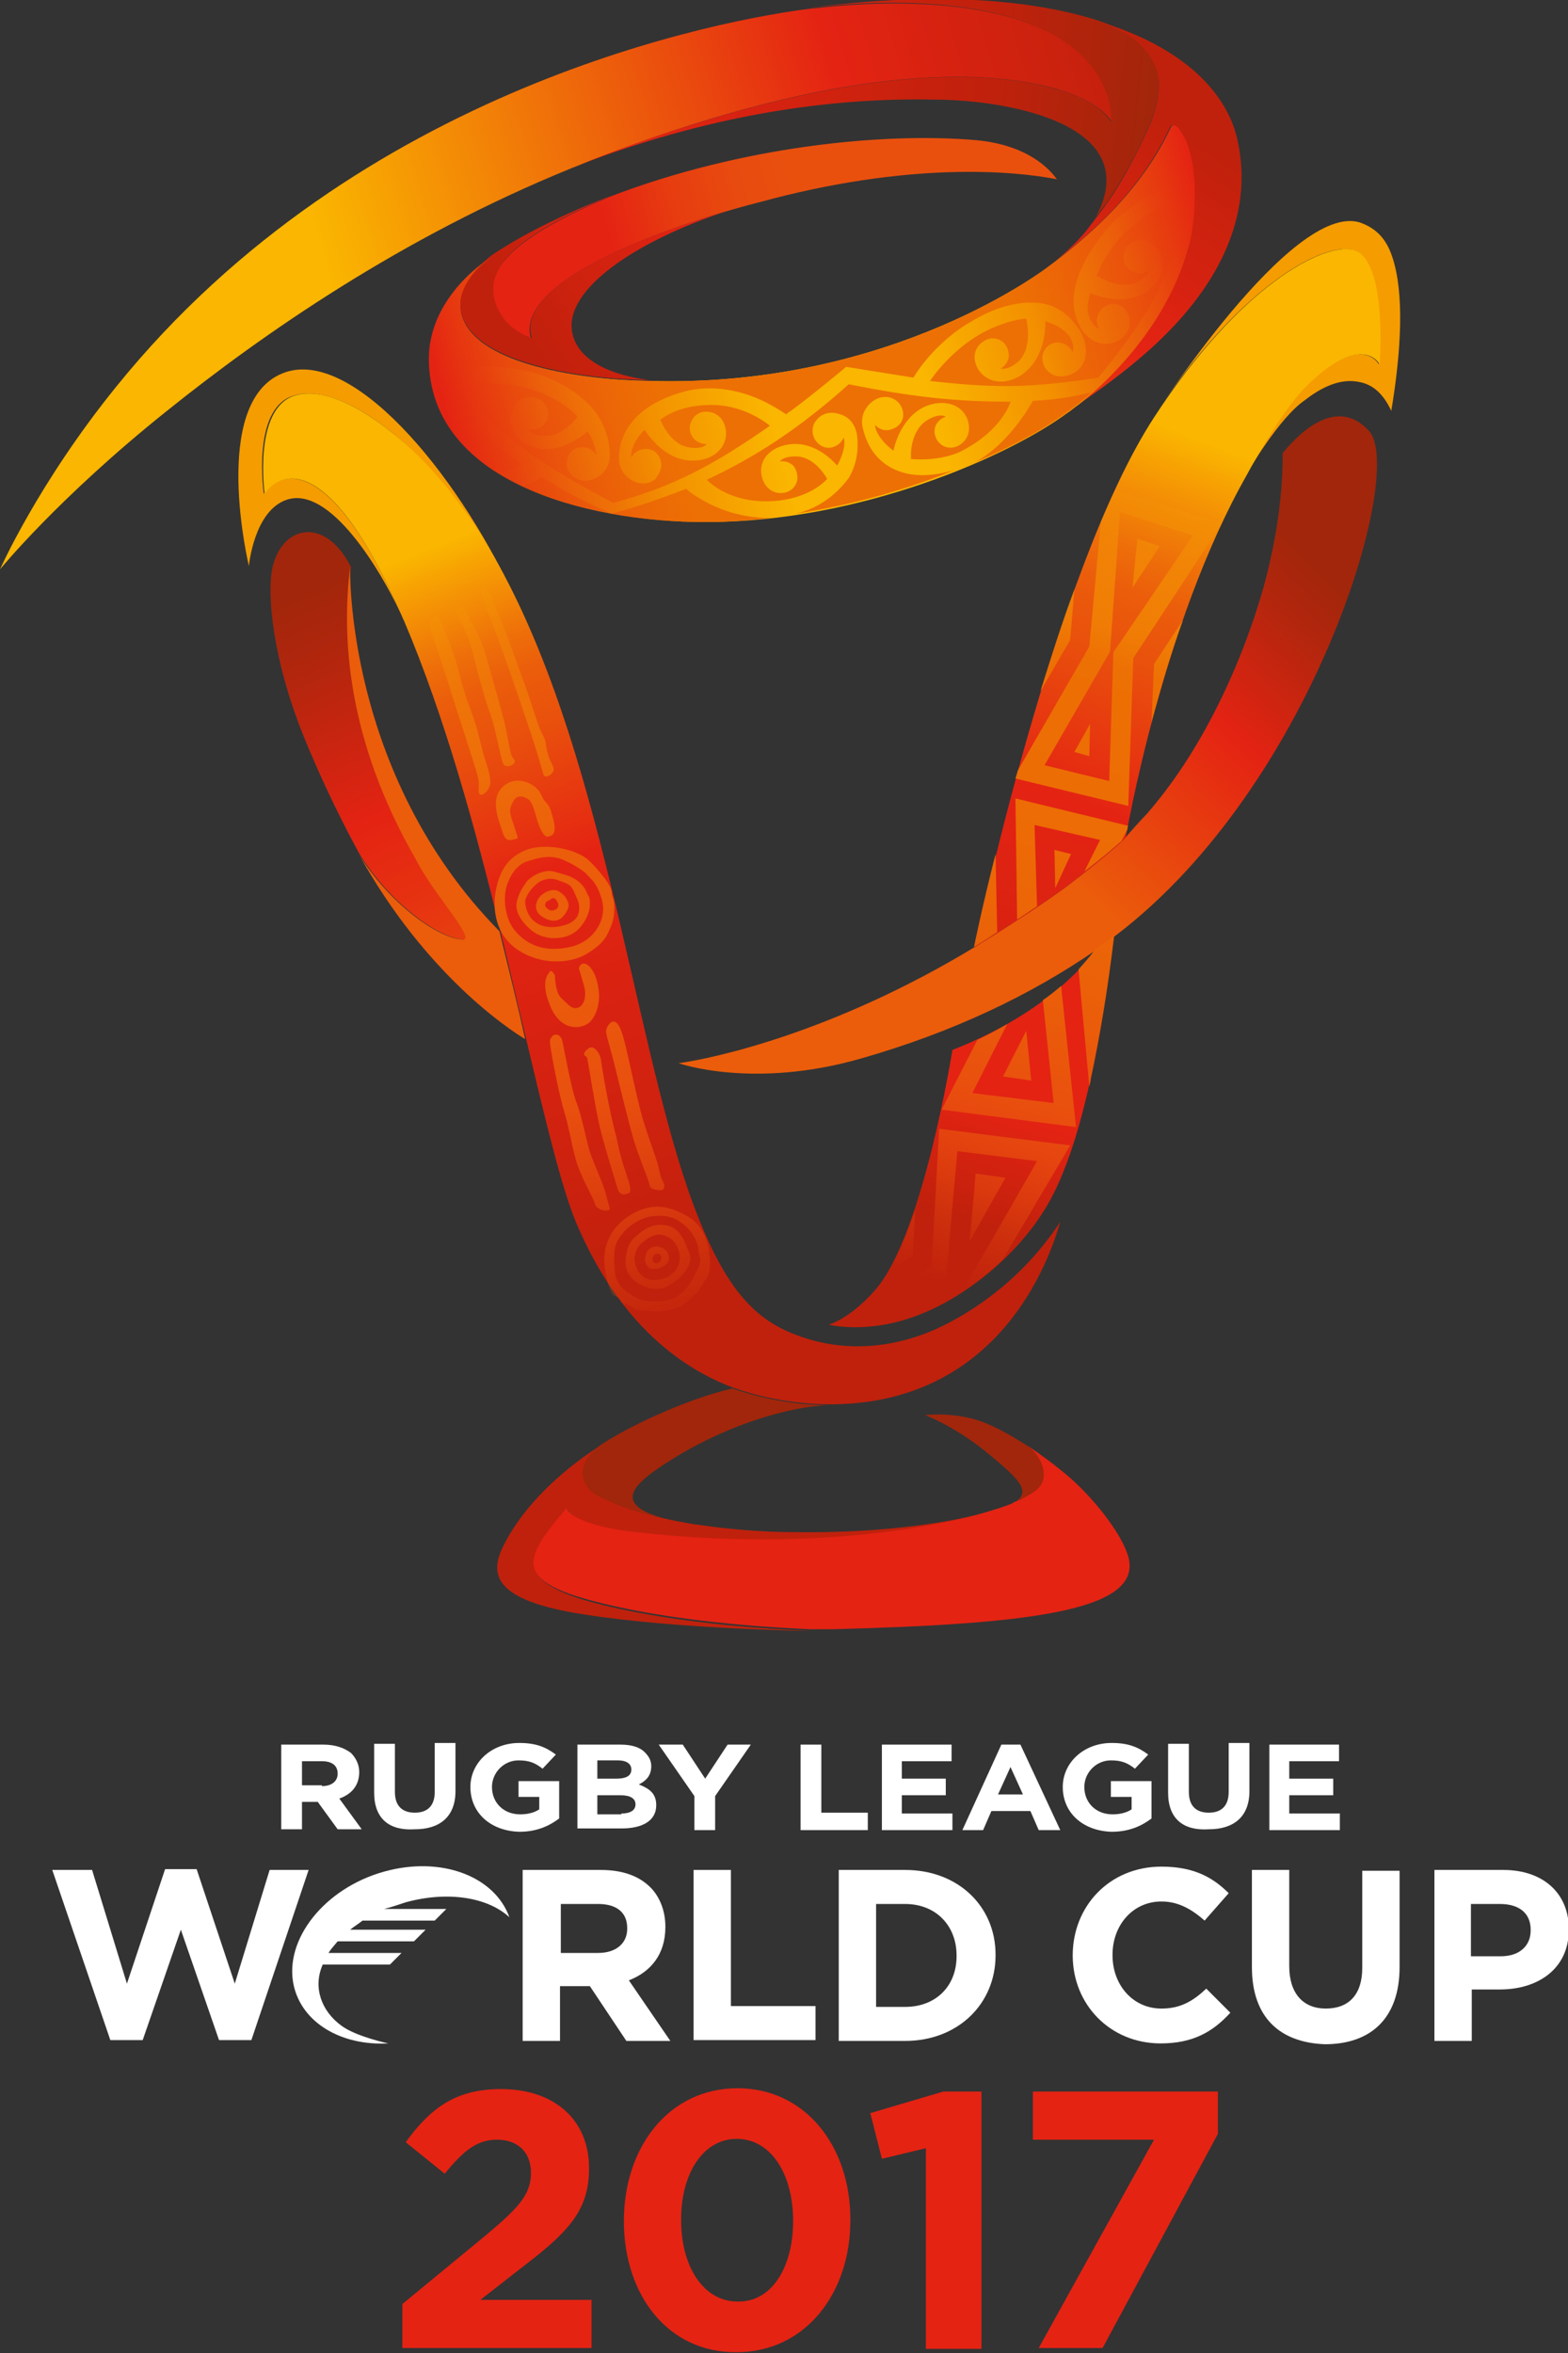 <?xml version="1.0" encoding="utf-8"?>
<!-- Generator: Adobe Illustrator 19.0.1, SVG Export Plug-In . SVG Version: 6.00 Build 0)  -->
<svg version="1.1" id="Artwork" xmlns="http://www.w3.org/2000/svg" xmlns:xlink="http://www.w3.org/1999/xlink" x="0px" y="0px"
	 viewBox="0 0 189 283.5" style="enable-background:new 0 0 189 283.5;" xml:space="preserve">
<rect x="0" y="0" width="189" height="283.5" fill="#333333" stroke="none"/>
<style type="text/css">
	.st0{fill:#FFFFFF;}
	.st1{fill:#E42313;}
	.st2{fill:#F59C00;}
	.st3{fill:url(#XMLID_2_);}
	.st4{fill:#EB5D0B;}
	.st5{fill:url(#XMLID_3_);}
	.st6{fill:url(#XMLID_4_);}
	.st7{fill:url(#XMLID_5_);}
	.st8{fill:url(#XMLID_6_);}
	.st9{fill:url(#XMLID_7_);}
	.st10{fill:url(#XMLID_8_);}
	.st11{fill:url(#XMLID_9_);}
	.st12{fill:url(#XMLID_10_);}
	.st13{fill:url(#XMLID_11_);}
	.st14{fill:url(#XMLID_12_);}
	.st15{fill:url(#XMLID_13_);}
	.st16{fill:url(#XMLID_14_);}
	.st17{fill:url(#XMLID_15_);}
	.st18{fill:url(#XMLID_16_);}
	.st19{fill:url(#XMLID_17_);}
	.st20{fill:url(#XMLID_18_);}
	.st21{fill:url(#XMLID_19_);}
	.st22{fill:url(#XMLID_20_);}
	.st23{fill:url(#XMLID_21_);}
	.st24{fill:url(#XMLID_22_);}
	.st25{fill:url(#XMLID_23_);}
	.st26{fill:url(#XMLID_24_);}
	.st27{fill:url(#XMLID_25_);}
	.st28{fill:url(#XMLID_26_);}
	.st29{fill:url(#XMLID_27_);}
	.st30{fill:url(#XMLID_28_);}
	.st31{fill:#C0210C;}
	.st32{fill:#A2260B;}
	.st33{fill:url(#SVGID_1_);}
</style>
<g>
	<g>
		<path class="st0" d="M33.9,210.2H39c1.4,0,2.5,0.4,3.3,1c0.6,0.6,1,1.4,1,2.3v0c0,1.7-1,2.7-2.4,3.2l2.7,3.7h-2.9l-2.4-3.3h0h-1.9
			v3.3h-2.5V210.2z M38.8,215.2c1.2,0,1.9-0.6,1.9-1.5v0c0-1-0.7-1.5-1.9-1.5h-2.4v2.9H38.8z"/>
		<path class="st0" d="M45.1,216v-5.9h2.5v5.8c0,1.7,0.9,2.5,2.4,2.5c1.5,0,2.4-0.8,2.4-2.5v-5.9h2.5v5.8c0,3.1-1.9,4.6-4.9,4.6
			C46.9,220.6,45.1,219.1,45.1,216z"/>
		<path class="st0" d="M56.7,215.3L56.7,215.3c0-2.9,2.5-5.3,5.9-5.3c2,0,3.2,0.5,4.4,1.4l-1.6,1.7c-0.9-0.7-1.6-1-2.9-1
			c-1.8,0-3.2,1.5-3.2,3.2v0c0,1.9,1.4,3.3,3.4,3.3c0.9,0,1.7-0.2,2.3-0.6v-1.5h-2.5v-1.9h4.9v4.5c-1.2,0.9-2.7,1.6-4.8,1.6
			C59.1,220.6,56.7,218.4,56.7,215.3z"/>
		<path class="st0" d="M69.6,210.2h5.2c1.3,0,2.3,0.3,2.9,0.9c0.5,0.5,0.8,1,0.8,1.7v0c0,1.2-0.7,1.8-1.5,2.2
			c1.3,0.5,2.1,1.1,2.1,2.5v0c0,1.9-1.7,2.8-4.2,2.8h-5.3V210.2z M74.3,214.3c1.1,0,1.8-0.3,1.8-1.1v0c0-0.7-0.6-1.1-1.6-1.1H72v2.2
			H74.3z M74.9,218.5c1.1,0,1.7-0.4,1.7-1.1v0c0-0.7-0.6-1.1-1.8-1.1H72v2.3H74.9z"/>
		<path class="st0" d="M83.7,216.4l-4.3-6.2h2.9l2.7,4.1l2.7-4.1h2.8l-4.3,6.2v4.1h-2.5V216.4z"/>
		<path class="st0" d="M96.5,210.2h2.5v8.2h5.6v2.1h-8.1V210.2z"/>
		<path class="st0" d="M106.2,210.2h8.5v2h-6v2.1h5.3v2h-5.3v2.2h6.1v2h-8.5V210.2z"/>
		<path class="st0" d="M120.7,210.2h2.3l4.8,10.3h-2.6l-1-2.3h-4.7l-1,2.3h-2.5L120.7,210.2z M123.3,216.2l-1.5-3.3l-1.5,3.3H123.3z
			"/>
		<path class="st0" d="M128.1,215.3L128.1,215.3c0-2.9,2.5-5.3,5.9-5.3c2,0,3.2,0.5,4.4,1.4l-1.6,1.7c-0.9-0.7-1.6-1-2.9-1
			c-1.8,0-3.2,1.5-3.2,3.2v0c0,1.9,1.4,3.3,3.4,3.3c0.9,0,1.7-0.2,2.3-0.6v-1.5h-2.5v-1.9h4.9v4.5c-1.2,0.9-2.7,1.6-4.8,1.6
			C130.5,220.6,128.1,218.4,128.1,215.3z"/>
		<path class="st0" d="M140.8,216v-5.9h2.5v5.8c0,1.7,0.9,2.5,2.4,2.5s2.4-0.8,2.4-2.5v-5.9h2.5v5.8c0,3.1-1.9,4.6-4.9,4.6
			C142.6,220.6,140.8,219.1,140.8,216z"/>
		<path class="st0" d="M152.9,210.2h8.5v2h-6v2.1h5.3v2h-5.3v2.2h6.1v2h-8.5V210.2z"/>
	</g>
	<g>
		<path class="st1" d="M48.5,277.6l10.2-8.4c3.8-3.2,5.3-4.8,5.3-7.4c0-2.6-1.7-4-4.1-4c-2.4,0-4,1.3-6.3,4.1l-4.7-3.8
			c3-4.1,6-6.4,11.5-6.4c6.4,0,10.6,3.7,10.6,9.5v0.1c0,5.1-2.6,7.7-8.1,11.9l-5,3.9h13.4v5.8H48.5V277.6z"/>
		<path class="st1" d="M75.2,267.6L75.2,267.6c0-9,5.5-16,13.7-16c8.1,0,13.6,6.9,13.6,15.8v0.1c0,8.9-5.5,15.9-13.7,15.9
			C80.6,283.5,75.2,276.6,75.2,267.6z M95.6,267.6L95.6,267.6c0-5.7-2.7-9.9-6.8-9.9c-4,0-6.7,4.1-6.7,9.7v0.1
			c0,5.6,2.7,9.8,6.8,9.8C93,277.4,95.6,273.2,95.6,267.6z"/>
		<path class="st1" d="M111.7,258.8l-5.4,1.3l-1.4-5.5l8.8-2.6h4.6v31h-6.7V258.8z"/>
		<path class="st1" d="M139.1,257.8h-14.6V252h22.3v5.1l-13.9,25.8h-7.7L139.1,257.8z"/>
	</g>
	<g>
		<path class="st0" d="M6.3,225.3h4.8l4.2,13.7l4.6-13.8h3.8l4.6,13.8l4.2-13.7h4.7l-6.9,20.5h-3.9l-4.6-13.3l-4.6,13.3h-3.9
			L6.3,225.3z"/>
		<path class="st0" d="M63,225.3h9.4c2.6,0,4.6,0.7,6,2.1c1.1,1.1,1.8,2.8,1.8,4.7v0.1c0,3.3-1.8,5.4-4.4,6.4l5,7.3h-5.3l-4.4-6.6
			H71h-3.5v6.6H63V225.3z M72.1,235.3c2.2,0,3.5-1.2,3.5-2.9v-0.1c0-1.9-1.3-2.9-3.5-2.9h-4.5v5.9H72.1z"/>
		<path class="st0" d="M83.6,225.3h4.5v16.4h10.2v4.1H83.6V225.3z"/>
		<path class="st0" d="M101.1,225.3h8c6.4,0,10.9,4.4,10.9,10.2v0.1c0,5.8-4.5,10.3-10.9,10.3h-8V225.3z M109.1,241.8
			c3.7,0,6.2-2.5,6.2-6.1v-0.1c0-3.6-2.5-6.2-6.2-6.2h-3.5v12.4H109.1z"/>
		<path class="st0" d="M129.3,235.6L129.3,235.6c0-5.9,4.4-10.7,10.7-10.7c3.9,0,6.2,1.3,8.1,3.2l-2.9,3.3c-1.6-1.4-3.2-2.3-5.2-2.3
			c-3.5,0-5.9,2.9-5.9,6.4v0.1c0,3.5,2.4,6.4,5.9,6.4c2.3,0,3.8-0.9,5.4-2.4l2.9,2.9c-2.1,2.3-4.5,3.7-8.4,3.7
			C133.8,246.2,129.3,241.5,129.3,235.6z"/>
		<path class="st0" d="M150.9,237v-11.7h4.5v11.6c0,3.3,1.7,5.1,4.4,5.1c2.8,0,4.4-1.7,4.4-4.9v-11.7h4.5v11.6c0,6.2-3.5,9.3-9,9.3
			C154.3,246.1,150.9,243.1,150.9,237z"/>
		<path class="st0" d="M172.8,225.3h8.4c4.9,0,7.9,2.9,7.9,7.1v0.1c0,4.7-3.7,7.2-8.3,7.2h-3.4v6.2h-4.5V225.3z M180.9,235.7
			c2.3,0,3.6-1.3,3.6-3.1v-0.1c0-2-1.4-3.1-3.7-3.1h-3.5v6.3H180.9z"/>
		<path class="st0" d="M48.9,229.2c5.1-1.4,9.9-0.6,12.5,1.8c-1.8-5-8.3-7.4-15.1-5.5c-7.2,2-12.1,8.2-10.9,13.7
			c1,4.5,5.7,7.3,11.4,7c0,0-3.8-0.8-5.6-2.1c-2.5-1.8-3.5-4.7-2.3-7.4H47l1.4-1.4h-8.8c0.3-0.5,0.7-0.9,1.1-1.4h9.2l1.4-1.4h-9.1
			c0.5-0.4,1-0.7,1.5-1.1l8.7,0l1.4-1.4h-7.5C47.1,229.8,48,229.5,48.9,229.2z"/>
	</g>
	<g id="XMLID_492_">
		<path id="XMLID_495_" class="st2" d="M31.8,59.5c0,0-1.5-10.2,3.5-11.8c4.1-1.4,10.3,2.4,15.2,7.4c4.5,4.5,8.2,10.1,11.3,16.4
			C54.9,56.7,42.2,41.6,34,45C25.3,48.6,30,68.2,30,68.2s0.6-6.7,4.6-8c5.2-1.7,11.3,8.6,13.6,13.5C40.2,55.5,34.1,56.2,31.8,59.5z"
			/>
		<linearGradient id="XMLID_2_" gradientUnits="userSpaceOnUse" x1="60.942" y1="128.455" x2="36.361" y2="71.436">
			<stop  offset="0" style="stop-color:#EB5D0B"/>
			<stop  offset="6.796489e-02" style="stop-color:#EA540C"/>
			<stop  offset="0.378" style="stop-color:#E63111"/>
			<stop  offset="0.543" style="stop-color:#E42313"/>
			<stop  offset="0.641" style="stop-color:#D32411"/>
			<stop  offset="0.874" style="stop-color:#B0260D"/>
			<stop  offset="0.999" style="stop-color:#A2260B"/>
		</linearGradient>
		<path id="XMLID_494_" class="st3" d="M55.8,113.2c1.8,0.1-3.6-5.5-5.6-9.7c-8.4-14.6-8.9-27.1-7.9-35.2c-3.2-6.3-8.5-4.9-9.5,0.3
			c-0.6,3,0,10.9,4,20.6C40,97,43.4,103,43.4,103C47,108.8,52.8,113,55.8,113.2z"/>
		<path id="XMLID_493_" class="st4" d="M60.2,112.2c-18.7-19-18-43.9-18-43.9c-1,8.2-0.5,20.6,7.9,35.2c2.1,4.2,7.5,9.9,5.6,9.7
			c-3-0.2-8.8-4.4-12.4-10.2c8,14.4,18,21,20,22.2C62.4,121.1,61.3,116.7,60.2,112.2z"/>
	</g>
	<path id="XMLID_484_" class="st2" d="M167.8,30.9c-0.7-2.1-1.9-3.4-3.9-4.1c-8.2-2.5-24.8,23.4-24.9,23.5
		c10.2-15.6,20.3-21.1,24-20.2c4.2,1,3.2,13.8,3.2,13.8s-2.1-4.1-9,2.8c-3.3,3.3-7,10.5-7,10.5h0c0.2-0.3,3.9-6.8,7.1-9v0
		c2.7-2.1,4.8-2.5,6.4-2.2c1.9,0.3,3.1,1.6,4,3.5C168.9,42.3,169.3,35.3,167.8,30.9z"/>
	<linearGradient id="XMLID_3_" gradientUnits="userSpaceOnUse" x1="119.892" y1="133.243" x2="110.179" y2="162.14">
		<stop  offset="0" style="stop-color:#E42313"/>
		<stop  offset="0.465" style="stop-color:#C0210C"/>
	</linearGradient>
	<path id="XMLID_483_" class="st5" d="M132,114.5c-0.5,0.8-5.4,7.4-17.2,12l0,0c0,0-3.5,22.1-9.2,28.8c-3.1,3.6-5.7,4.3-5.7,4.3
		s5,1.3,11.4-1.4c5.2-2.1,12.2-7.4,15.7-14.4c2.9-5.8,5.3-15.2,7.3-31.2l0,0c-0.8,0.6-1.5,1.1-2.3,1.7
		C132,114.4,132,114.5,132,114.5z"/>
	<linearGradient id="XMLID_4_" gradientUnits="userSpaceOnUse" x1="158.214" y1="67.644" x2="106.494" y2="122.676">
		<stop  offset="0" style="stop-color:#A2260B"/>
		<stop  offset="8.323426e-02" style="stop-color:#B1260D"/>
		<stop  offset="0.243" style="stop-color:#D82411"/>
		<stop  offset="0.287" style="stop-color:#E42313"/>
		<stop  offset="0.638" style="stop-color:#EB5D0B"/>
	</linearGradient>
	<path id="XMLID_482_" class="st6" d="M165,51.9c-3.8-4.1-8.2,0-10.4,2.7c0,0,0-0.1,0,0c0.1,7.5-2,15-2,15s-3.9,16.5-14.4,28.5
		c-0.5,0.5-2.5,2.7-2.5,2.8v0c0,0-1.4,1.5-6.6,5.5c-3.9,3-11.6,7.7-11.6,7.7v0l0,0c-17,10.3-31.4,13.4-35.7,14l0,0
		c0,0,9,3.2,22.1-0.6c10.8-3.1,20.2-7.5,28.3-13.1c0.8-0.5,1.5-1.1,2.3-1.7l0,0C158.3,94.6,169.5,56.8,165,51.9z"/>
	<linearGradient id="XMLID_5_" gradientUnits="userSpaceOnUse" x1="148.924" y1="54.66" x2="103.227" y2="175.07">
		<stop  offset="0" style="stop-color:#FAB600"/>
		<stop  offset="3.302095e-02" style="stop-color:#F7A103"/>
		<stop  offset="0.115" style="stop-color:#EE7009"/>
		<stop  offset="0.156" style="stop-color:#EB5D0B"/>
		<stop  offset="0.213" style="stop-color:#E9510C"/>
		<stop  offset="0.317" style="stop-color:#E63111"/>
		<stop  offset="0.358" style="stop-color:#E42313"/>
		<stop  offset="0.573" style="stop-color:#D42210"/>
		<stop  offset="0.794" style="stop-color:#C0210C"/>
	</linearGradient>
	<path id="XMLID_481_" class="st7" d="M163.1,30.1c-3.7-0.9-13.8,4.5-24,20.2l0,0c-12.2,18.7-21.6,63.8-21.6,63.8v0
		c0,0,7.7-4.7,11.6-7.7c5.2-4,6.6-5.5,6.6-5.5v0c0,0,4.3-25.6,14.6-43.7l0,0c0,0,3.8-7.2,7-10.5c6.9-6.9,9-2.8,9-2.8
		S167.3,31.2,163.1,30.1z"/>
	<g id="XMLID_479_">
		<linearGradient id="XMLID_6_" gradientUnits="userSpaceOnUse" x1="63.095" y1="61.599" x2="105.815" y2="168.512">
			<stop  offset="0" style="stop-color:#FAB600"/>
			<stop  offset="3.302095e-02" style="stop-color:#F7A103"/>
			<stop  offset="0.115" style="stop-color:#EE7009"/>
			<stop  offset="0.156" style="stop-color:#EB5D0B"/>
			<stop  offset="0.213" style="stop-color:#E9510C"/>
			<stop  offset="0.317" style="stop-color:#E63111"/>
			<stop  offset="0.358" style="stop-color:#E42313"/>
			<stop  offset="0.573" style="stop-color:#D42210"/>
			<stop  offset="0.794" style="stop-color:#C0210C"/>
		</linearGradient>
		<path id="XMLID_480_" class="st8" d="M112.2,160.4c-8.5,3.5-14.8,0.9-15.8,0.6c-4.8-1.7-8.4-4.8-12.1-14
			c-7.3-17.9-10.6-51.6-22.4-75.5c-3.1-6.3-6.8-11.9-11.3-16.4c-5-4.9-11.1-8.8-15.2-7.4c-4.9,1.7-3.5,11.8-3.5,11.8
			c2.3-3.3,8.3-4,16.3,14.2c0.2,0.4,0.3,0.7,0.5,1.1c4.9,11.5,8.6,25,11.6,37.3c1.1,4.5,2.1,8.9,3.1,13c2.3,9.7,4.2,17.7,6,22.1
			c5.3,12.6,13.1,17.8,19,20c3.1,1.1,5.7,1.5,7.2,1.7c1.6,0.2,3,0.3,4.4,0.3c19.2,0,25.9-15.3,27.8-22
			C122.8,154.9,115.8,158.9,112.2,160.4z"/>
	</g>
	<linearGradient id="XMLID_7_" gradientUnits="userSpaceOnUse" x1="56.034" y1="70.151" x2="81.36" y2="161.644">
		<stop  offset="0" style="stop-color:#FAB600;stop-opacity:0"/>
		<stop  offset="9.422463e-02" style="stop-color:#F7A302;stop-opacity:0.261"/>
		<stop  offset="0.284" style="stop-color:#EF7308;stop-opacity:0.785"/>
		<stop  offset="0.361" style="stop-color:#EB5D0B"/>
		<stop  offset="0.537" style="stop-color:#EA5A0C"/>
		<stop  offset="0.675" style="stop-color:#E9500E"/>
		<stop  offset="0.997" style="stop-color:#E9500E;stop-opacity:0"/>
	</linearGradient>
	<path id="XMLID_452_" class="st9" d="M70.3,123.6c1.5-0.4,2-2.7,1.9-3.9c-0.1-1.2-0.4-2.5-1.2-3.3c-0.9-0.8-1.3,0.2-1.2,0.4
		c0.1,0.2,0.3,1,0.6,2c0.3,1,0.1,2.3-0.7,2.6c-0.8,0.3-1.3-0.5-2-1.1c-0.7-0.6-0.8-2.2-0.8-2.7c-0.1-0.4-0.6-0.9-0.7-0.4
		c0,0-1.1,0.9,0,3.7C67.1,123.4,68.8,124.1,70.3,123.6z M72.4,127.5c-0.2-0.8-0.8-1.4-1.2-1.3c-0.2,0-0.8,0.5-0.8,0.8
		c0,0.3,0.3,0.1,0.4,0.6c0.1,0.4,0.8,4.9,1.3,7.3c0.5,2.5,2,7.1,2.3,8.2c0.3,1.1,1,0.8,1.3,0.7c0.3-0.1,0.4-0.3,0.1-1.4
		c-0.3-1-0.9-2.4-1.5-5.4C73.4,133.8,72.5,128.3,72.4,127.5z M74.2,128.8c0.5,2.1,1.7,6.9,2.2,8.6c0.5,1.7,1.8,4.8,1.9,5.4
		c0.1,0.6,1.1,0.6,1.4,0.6c0.3,0,0.5-0.5,0.3-0.8c-0.1-0.4-0.3-0.3-0.6-1.9c-0.4-1.6-1.6-4.5-2.2-6.9c-0.6-2.3-1.5-6.7-2-8.6
		c-0.5-1.8-0.9-2.2-1.4-2.1c-0.3,0.1-0.9,0.8-0.7,1.5C73.2,125.2,73.7,126.7,74.2,128.8z M60.6,94.8c1.7-1.6,4.1-0.3,4.6,0.9
		c0.5,1.2,0.8,0.8,1.2,2c0.9,2.8,0.3,2.9-0.3,3.1c-0.4,0.1-0.8-0.4-1.3-1.8c-0.4-1.4-0.6-2.2-1-2.6c-0.5-0.4-1.4-0.8-1.9,0.1
		c-0.5,0.9-0.6,1.2,0,2.8c0.5,1.7,0.7,1.7,0.2,1.8c-0.6,0.1-1.2,0.5-1.6-1.1C60,98.6,59.1,96.2,60.6,94.8z M73.1,144.1
		c-0.3-1.3-1.4-3.6-2-5.3c-0.5-1.7-1-4.5-1.7-6.2c-0.6-1.7-1.4-6.2-1.6-7.1c-0.2-0.9-0.8-0.9-1-0.8c-0.1,0-0.6,0.4-0.5,0.9
		c0,0.8,1.2,6.8,1.7,8.3c0.5,1.6,0.9,4,1.4,5.8c0.5,1.9,2.1,4.6,2.3,5.3c0.1,0.7,1.3,1,1.6,0.8C73.7,145.8,73.4,145.4,73.1,144.1z
		 M59.1,86c0.7,2.1,1.2,5.1,1.5,5.9c0.3,0.8,1.3,0.3,1.4,0c0.2-0.3-0.1-0.4-0.3-0.8c-0.2-0.4-0.4-1.7-0.7-3.2
		c-0.3-1.5-1.6-6-2.4-8.8c-0.8-2.8-2-4.3-2.3-5.3c-0.4-1-1.3-0.8-1.3-0.1c0,0.3,0.8,1.4,1.7,3.9C57.4,80.2,58.3,84,59.1,86z
		 M58.2,90.6c-0.4-1.6-0.5-2.1-0.9-3.4c-0.4-1.3-1-2.6-1.8-5.5c-0.7-2.9-1.8-5.5-2.3-6.7c-0.4-1.2-1.3-0.5-1.4,0.4
		c0,0.5,1.3,3.8,2.3,7.1c1,3.3,2.2,6.8,3,9.4c0.8,2.5,0.6,2.3,0.6,3.4c0,1.1,1.5,0,1.4-1.2C59,92.8,58.6,92.1,58.2,90.6z M64,88.4
		c0.6,1.8,1.3,4.2,1.5,4.9c0.2,0.7,1.5-0.2,1.2-0.8c-0.2-0.7-0.4-0.7-0.7-1.8c-0.3-1.1-0.1-1.3-0.6-2.2c-0.5-0.8-1.3-3.7-2-5.6
		c-3.6-10.1-3.4-8.9-3.9-10.5c-0.5-1.6-1.5-1.5-1.5-0.7c0,0,0.3,0.4,0.5,1.2C58.8,73.9,59.8,75.8,64,88.4z M85.3,153.8
		c-0.2,0.4-0.3,0.4-0.5,0.7c-0.1,0.4,0,0.2-0.2,0.4c-0.2,0.2-0.1,0.1-0.3,0.5c-0.2,0.3-1.1,1.1-1.8,1.7c-0.7,0.5-1.8,0.8-3.1,0.9
		c-1.4,0-2.2-0.1-2.6-0.2c-0.5-0.1-1-0.6-1.4-0.7c-0.4-0.1-0.5-0.2-0.6-0.4c-0.1-0.3-0.4-0.4-0.8-0.6c-0.4-0.2-0.9-1.9-1.1-3.3
		c-0.4-3.1,1.1-5.4,3.6-6.7s4.5-0.6,6.3,0.4c1.8,1,2.6,3,2.7,4.6C85.7,152.4,85.5,153.4,85.3,153.8z M84.4,151.7
		c-0.1-0.6-0.2-0.6-0.2-1.1c0-0.5-0.5-2-1.6-2.9c-1-0.9-2-1.3-3.5-1.2c-1.5,0-3.6,1.1-4.6,2.9c-0.6,1-0.5,2.3-0.4,3.7
		c0.1,1.4,0.9,2.3,2,2.9c1,0.6,1.3,0.8,2.9,0.8c1.6,0,2.5-0.3,3.4-1.2c0.9-0.9,1.5-2.3,1.5-2.3S84.5,152.3,84.4,151.7z M83.1,151
		c0.4,0.7-0.1,2.6-2.7,4c-0.4,0.2-0.4,0.2-0.6,0.2c-0.2,0.1-1.5,0.3-2.9-0.6c-1.4-0.9-1.7-2.2-1.4-3.5c0.1-0.5,0.2-1.3,1.1-2.1
		c0.9-0.8,2.1-1.8,4-1.3C82.4,148.3,82.7,150.3,83.1,151z M81.9,151c-0.1-0.3-0.3-1.4-1.3-1.9c-1-0.6-1.9-0.4-2.9,0.4
		c-1,0.7-1.1,1.4-1.2,1.9c-0.1,0.6,0.2,1.7,0.8,2.2c0.6,0.6,1.4,0.7,1.9,0.6C81.2,154,82.2,152.5,81.9,151z M80.6,151.3
		c0.1,0.4,0,0.7-0.2,0.9c-0.6,0.7-1.8,0.8-2.1,0.6c-0.3-0.2-0.8-0.8-0.4-1.8c0.2-0.5,0.7-0.9,1.5-0.8
		C80.2,150.4,80.5,150.8,80.6,151.3z M79.6,151.2c-0.2-0.2-0.5-0.2-0.7,0c-0.3,0.2-0.3,0.5-0.2,0.8c0.2,0.3,0.5,0.2,0.7,0.1
		C79.7,152,79.8,151.4,79.6,151.2z M70.6,115c-2,1.1-5.3,1.3-8.1-0.5c-2.8-1.8-3.2-5-2.7-7.4c0.5-2.4,1.6-4,3.9-4.8
		c2.3-0.7,5.7,0,7.2,1.3c0.9,0.8,2.4,2.6,2.7,3.4c0.3,0.8,0,0.6,0.3,1.2c0.2,0.6,0.3,2.2-0.3,3.5C73.1,113,72.6,113.8,70.6,115z
		 M68.7,114.1c2.7-0.6,3.7-2.7,3.9-3.7c0.2-1,0.1-1.8-0.4-3c-0.5-1.2-0.9-1.4-1.6-2.2c0,0-1.1-0.9-2.5-1.5c-1.4-0.7-2.8-0.5-4.3,0
		c-1.6,0.4-2.4,1.9-2.8,3.3c-0.3,1.4-0.2,3.8,1.3,5.4C63.9,114.1,66,114.7,68.7,114.1z M70.8,107.7c0.3,0.5,0.3,0.6,0.3,1.4
		s-0.7,2.6-2.1,3.4c-1.4,0.8-3.5,0.7-4.8-0.3c-1.3-1-2.2-2.4-1.9-3.6c0.3-1.2,0.8-1.8,1.2-2.4c0.5-0.6,2-1.5,3.2-1.2
		c1.2,0.3,2.1,0.6,2.2,0.7C70.2,106.3,70.6,107.2,70.8,107.7z M69.8,109.6c0.1-0.8-0.3-1.4-0.5-1.9c-0.2-0.5-0.2-0.5-0.5-0.9
		c-0.4-0.4-0.9-0.5-1.7-0.8c-0.8-0.3-1.9,0-2.4,0.5c-0.5,0.4-1,1-1.3,1.7c-0.3,0.7,0.2,2.2,1,2.8c0.8,0.7,2.2,0.9,3.5,0.5
		C69.2,111.2,69.8,110.4,69.8,109.6z M68.5,108.8c0.2,0.6-0.4,1.4-0.8,1.8c-0.5,0.4-1.2,0.5-2.1,0c-0.9-0.5-1-1-1-1.5
		c0.1-0.6,0.3-0.9,0.6-1.2c0.9-0.8,1.9-0.8,2.3-0.4C68,107.8,68.3,108.2,68.5,108.8z M67.2,108.7c-0.2-0.4-0.4-0.7-0.9-0.3
		c0,0-0.1,0.1-0.4,0.2c-0.2,0.2-0.3,0.6,0,0.8c0.3,0.3,0.6,0.4,1,0.2C67.3,109.5,67.4,109,67.2,108.7z"/>
	<g id="XMLID_438_">
		<linearGradient id="XMLID_8_" gradientUnits="userSpaceOnUse" x1="60.563" y1="34.509" x2="113.398" y2="18.979">
			<stop  offset="0" style="stop-color:#E42313"/>
			<stop  offset="0.255" style="stop-color:#E42313"/>
			<stop  offset="0.262" style="stop-color:#E52413"/>
			<stop  offset="0.416" style="stop-color:#E73D10"/>
			<stop  offset="0.558" style="stop-color:#E84B0F"/>
			<stop  offset="0.675" style="stop-color:#E9500E"/>
		</linearGradient>
		<path id="XMLID_451_" class="st10" d="M117.8,16.9c-11.2-1-28.4,0.7-44.3,6.8l0,0c-9,3.8-12.7,6.8-13.8,9.5c-1,2.5,0.4,5,1.9,6.3
			c1.2,1,2.4,1.3,2.4,1.3C62,34,79.3,27.9,87.4,25.5c2.4-0.7,4-1.1,4-1.1c18.2-5,30.9-3.8,36-2.8C127.2,21.4,124.9,17.6,117.8,16.9z
			"/>
		<linearGradient id="XMLID_9_" gradientUnits="userSpaceOnUse" x1="138.67" y1="7.669" x2="25.084" y2="41.014">
			<stop  offset="0" style="stop-color:#C0210C"/>
			<stop  offset="0.31" style="stop-color:#E42313"/>
			<stop  offset="0.864" style="stop-color:#FAB600"/>
		</linearGradient>
		<path id="XMLID_450_" class="st11" d="M133.2,10.6C128.5-0.3,109-0.3,98.2,1c-0.1,0-0.1,0-0.2,0c-10.7,1.3-54.7,9.3-84,45.6
			C4.6,58.2,0,68.6,0,68.6S7,60,20,49.6c11.7-9.4,28.4-21,48.8-29.3c0,0,0,0,0,0c26.9-10.9,46.8-12.9,58.5-9.6c5.6,1.6,6.7,4,6.7,4
			S134.3,13.1,133.2,10.6z"/>
		<linearGradient id="XMLID_10_" gradientUnits="userSpaceOnUse" x1="138.921" y1="14.859" x2="74.42" y2="8.359">
			<stop  offset="0" style="stop-color:#A2260B"/>
			<stop  offset="0.307" style="stop-color:#C0210C"/>
			<stop  offset="0.989" style="stop-color:#E42313"/>
		</linearGradient>
		<path id="XMLID_449_" class="st12" d="M131.7,26.7c0.3-0.5,1.8-2.4,1.8-2.4c1.5-2.2,3.4-5.4,5.2-9.6c0.6-1.6,1.5-4.6,0.6-6.7
			c-1-2.5-3.2-4.4-7.8-5.8c-0.4-0.1-0.7-0.2-1.1-0.3c-8.3-2.2-19.2-2.7-32.5-1c0,0,0,0,0,0c0.1,0,0.1,0,0.2,0
			c10.9-1.3,30.3-1.2,35,9.7c1.1,2.5,0.8,4.1,0.8,4.1s-1.1-2.5-6.7-4c-11.7-3.3-31.6-1.2-58.5,9.6c0,0,0,0,0,0
			c14.3-5.6,29-8.6,43.9-8.3c6.3,0,17.9,1.6,20.3,7.4C134.4,22.9,131.8,26.6,131.7,26.7L131.7,26.7
			C131.7,26.8,131.7,26.8,131.7,26.7L131.7,26.7z"/>
		<linearGradient id="XMLID_11_" gradientUnits="userSpaceOnUse" x1="115.901" y1="54.599" x2="143.151" y2="10.849">
			<stop  offset="0" style="stop-color:#E9500E"/>
			<stop  offset="0.432" style="stop-color:#E42313"/>
			<stop  offset="0.916" style="stop-color:#C0210C"/>
		</linearGradient>
		<path id="XMLID_448_" class="st13" d="M149.1,16.6c-1.2-5-5.9-11-17.6-14.3c4.6,1.4,6.8,3.3,7.8,5.8c0.9,2.1,0,5.1-0.6,6.7
			c-1.8,4.1-3.6,7.3-5.2,9.6c0,0-1.4,1.9-1.8,2.4c0,0.1-0.1,0.1-0.1,0.1c-1.5,2.3-4.8,4.9-5.3,5.2c8.1-5.9,12.3-11.6,14.7-16.7
			c0.2-0.5,0.6-0.3,0.8-0.1c2.2,2.3,2.6,8.6,1.5,13.5c-2.2,9.3-8.8,16.2-13.4,19.9c-0.5,0.4-1,0.8-1.5,1.1h0h0
			c2.5-1.7,6.3-4.2,10.2-7.7C146.3,35.2,151.4,26.4,149.1,16.6z"/>
		<linearGradient id="XMLID_12_" gradientUnits="userSpaceOnUse" x1="54.565" y1="52.837" x2="146.112" y2="28.41">
			<stop  offset="0" style="stop-color:#E42313"/>
			<stop  offset="0.12" style="stop-color:#EB5D0B"/>
			<stop  offset="0.25" style="stop-color:#F39000"/>
			<stop  offset="0.272" style="stop-color:#F49600"/>
			<stop  offset="0.4" style="stop-color:#FAB600"/>
			<stop  offset="0.6" style="stop-color:#FAB600"/>
			<stop  offset="0.75" style="stop-color:#F39000"/>
			<stop  offset="0.795" style="stop-color:#F07D04"/>
			<stop  offset="0.88" style="stop-color:#EB5D0B"/>
			<stop  offset="0.998" style="stop-color:#E42313"/>
		</linearGradient>
		<path id="XMLID_447_" class="st14" d="M141.9,15.3c-0.2-0.2-0.6-0.4-0.8,0.1c-2.4,5.1-6.6,10.7-14.7,16.7c0,0-18.7,14.6-47.9,13.8
			l0,0c-8.6-0.1-20.6-2-22.7-7.5c-1.5-3.8,2.9-7,3.4-7.4l0,0c0,0-7.5,4.5-7.5,12.2c0,14.7,18.6,19.7,33.4,19.7
			c18.7,0,36.6-8,43.5-13.1c0.5-0.3,0.9-0.7,1.5-1.1c4.6-3.7,11.2-10.6,13.4-19.9C144.5,23.9,144.1,17.6,141.9,15.3z"/>
		<linearGradient id="XMLID_13_" gradientUnits="userSpaceOnUse" x1="91.153" y1="23.79" x2="61.153" y2="43.415">
			<stop  offset="0.208" style="stop-color:#E42313"/>
			<stop  offset="0.916" style="stop-color:#C0210C"/>
		</linearGradient>
		<path id="XMLID_446_" class="st15" d="M55.8,38.3c2.1,5.5,14.2,7.4,22.7,7.5l0,0h0c0,0-8.4-0.6-9.5-5.6
			c-1.2-5.3,7.8-11.2,18.4-14.7C79.3,27.9,62,34,64.1,40.7c0,0-1.2-0.3-2.4-1.3c-1.5-1.2-2.9-3.8-1.9-6.3c1-2.7,4.8-5.7,13.8-9.5
			l0,0c0,0-8.4,3.1-14.4,7.2c0,0,0,0,0,0l0,0C58.6,31.3,54.3,34.6,55.8,38.3z"/>
		<linearGradient id="XMLID_14_" gradientUnits="userSpaceOnUse" x1="47.464" y1="55.741" x2="153.214" y2="24.491">
			<stop  offset="5.000000e-02" style="stop-color:#E42313;stop-opacity:0"/>
			<stop  offset="0.3" style="stop-color:#ED7004"/>
			<stop  offset="0.7" style="stop-color:#ED7004"/>
			<stop  offset="0.95" style="stop-color:#E42313;stop-opacity:1.194000e-02"/>
		</linearGradient>
		<path id="XMLID_439_" class="st16" d="M115.4,56.5C115.4,56.5,115.4,56.5,115.4,56.5c-5.6,2.3-12.3,4.3-19.5,5.4l0,0
			c1.3-0.3,4.1-1.2,6.4-4.3c0.1-0.2,1.4-2.1,1-5.2c-0.2-1.2-0.9-2.2-2.1-2.5c-1.5-0.5-2.6,0.2-3.1,1.2c-0.4,1,0,1.9,0.6,2.4
			c0.6,0.5,1.2,0.5,1.6,0.4c1.1-0.3,1.4-1.2,1.4-1.2c0.4,1.4-0.8,3.4-0.8,3.4s-2.2-2.8-5.4-2.6c-2.6,0.2-4.1,1.9-3.7,3.8
			c0.3,1.5,1.4,2.2,2.5,2.1c1.1-0.1,1.7-0.9,1.8-1.6c0.1-0.7-0.2-1.3-0.4-1.6C95,55.4,94,55.6,94,55.6s0.4-0.7,2.2-0.6
			c2.2,0.2,3.5,2.7,3.5,2.7S98,59.8,94,60.3c-6,0.7-8.8-2.5-8.8-2.5c5.6-2.6,11.1-6.1,17.1-11.5c7.6,1.5,12.7,2.1,19.5,2.1
			c0,0-0.9,3.4-6,6c-2.3,1.1-5.2,1-6,0.9c0-0.2,0-0.5,0-0.6c0-0.8,0.3-3.1,2-4.1c1.5-0.9,2.2-0.4,2.2-0.4s-1,0.3-1.3,1.3
			c-0.1,0.4-0.1,1,0.3,1.6c0.4,0.6,1.3,1.1,2.3,0.7c1-0.4,1.8-1.5,1.4-3c-0.5-1.9-2.6-2.8-5-1.9c-3,1.2-3.9,4.8-4,5.4
			c-1.3-0.9-2.3-2.4-2.2-3.1c0,0,0.6,0.8,1.7,0.6c0.4-0.1,1-0.3,1.4-0.9c0.4-0.6,0.4-1.6-0.3-2.4c-0.8-0.8-2.1-1-3.3,0
			c-0.9,0.8-1.3,1.9-1,3.1c0.2,0.8,0.7,2.6,2.2,3.9c1.1,1,3.1,2,6,1.7C113.6,57.1,115.2,56.6,115.4,56.5z M124.5,48.3
			c0,0-2.8,5.2-7,7.4l0,0c4.8-2,8.6-4.2,11-6c0.5-0.3,0.9-0.7,1.5-1.1c0.5-0.4,1-0.8,1.5-1.3c0,0,0,0,0,0
			C129.1,47.8,127.9,48.1,124.5,48.3z M82.7,58.9c-6.2,2.4-8.8,2.9-9,3c3.8,0.7,7.7,1,11.3,1c2.7,0,5.3-0.2,7.9-0.5l0,0
			C86.7,62.5,82.7,58.9,82.7,58.9z M141.1,15.4c-2.4,5.1-6.6,10.7-14.7,16.7c0,0-18.7,14.6-47.9,13.8l0,0c-8.6-0.1-20.6-2-22.7-7.5
			c-1.5-3.8,2.9-7,3.4-7.4l0,0c0,0-2.2,1.3-4.2,3.7c-2.1,2.6-2.2,5.4-1.2,9.8c0,0,5.6-1,10.5,0.4c3.7,1.1,6.7,3.3,7.9,5.4
			c1.1,1.8,1.3,3.6,1.3,4.5c0,1.2-0.6,2.3-1.7,2.8c-1.3,0.7-2.5,0.2-3.1-0.6c-0.3-0.3-0.4-0.8-0.4-1.1c0-1.9,1.7-2.1,2.1-2
			c1.1,0.1,1.5,1,1.5,1c-0.2-1.9-1.1-2.9-1.1-2.9s-3,2.7-6,2c-2.6-0.6-3.7-2.5-3.1-4.4c0.5-1.5,1.7-2,2.8-1.7
			c1.1,0.3,1.5,1.1,1.6,1.9c0,0.7-0.4,1.3-0.7,1.5c-0.8,0.7-1.8,0.4-1.8,0.4c0,0,0,0,0,0c0.2,0.3,0.7,0.8,2.1,0.8
			c1.9,0.1,3.4-1.6,3.9-2.3c0,0-2-2.4-6.3-3.5c-4.4-1.1-7.8-0.1-7.8-0.1c4.8,6.5,11.2,10.1,18.4,14c7.4-2,12.3-4.7,18.9-9.3
			c0,0-3.1-2.7-7.5-2.5c-3.9,0.1-5.7,1.8-5.7,1.8l0,0l0,0c0,0,1.1,2.9,3.4,3.3c1.7,0.3,2.2-0.4,2.2-0.4s-1,0.1-1.7-0.8
			c-0.2-0.3-0.5-0.9-0.3-1.6c0.2-0.7,0.8-1.5,1.9-1.5c1.1,0,2.2,0.7,2.4,2.3c0.2,1.9-1.4,3.6-4,3.6c-3,0-5-2.5-5.8-3.7
			c0,0-1,0.8-1.5,2.3c-0.2,0.6-0.1,1-0.1,1s0.4-0.9,1.6-1c1.6-0.1,2.1,1.4,2,2.1c-0.1,0.7-0.4,1.1-0.7,1.5c-0.8,0.7-1.9,0.7-2.8,0.2
			c-1-0.6-1.6-1.4-1.6-2.8c0-1.8,0.9-6,7.8-7.9c3.3-0.9,7.2-0.3,10.7,1.7c1.1,0.6,1.7,1.1,1.7,1c0.1-0.1,0.3-0.3,0.4-0.3
			c2.6-1.9,6.8-5.4,6.8-5.4l8.1,1.3c0,0,1.9-3.4,5.9-6.1c2.6-1.7,5.7-3.2,9.2-2.9c3,0.3,4.5,2.6,5,3.4c1.3,2.3,0.7,4.5-1.1,5.2
			c-1.4,0.6-2.6,0.1-3.2-0.9c-0.5-1-0.2-1.9,0.3-2.4c0.5-0.5,1.2-0.6,1.6-0.5c1.1,0.2,1.5,1.1,1.5,1.1s0.8-2.4-3.3-3.7
			c0,0,0.3,4.3-2.9,6.5c-2.2,1.4-4.4,0.8-5.3-0.9c-0.7-1.4-0.2-2.6,0.8-3.2c0.9-0.6,1.9-0.3,2.4,0.2c0.5,0.5,0.6,1.2,0.6,1.6
			c-0.1,1.1-1,1.5-1,1.5c0,0,0.8,0.3,2.1-0.8c1.9-1.7,1-5.2,1-5.2s-1.4,0-3.8,1c-4.9,2-7.8,6.5-7.8,6.5c0.1,0,0.8,0.1,0.9,0.1
			c7.5,0.8,11.5,0.7,19.4-0.5c5.9-7.3,8.1-10.9,10.5-19.5c0.1-0.3,0.3-1.1,0.4-1.4c0,0-3-0.9-7.2,3c-2.9,2.6-3.9,5.6-3.9,5.6
			s2.5,1.7,4.6,0.9c1.6-0.7,1.7-1.5,1.7-1.5s-0.8,0.6-1.8,0.2c-0.4-0.1-0.9-0.5-1.2-1.2c-0.2-0.7-0.1-1.7,0.8-2.3
			c0.9-0.6,2.2-0.6,3.2,0.7c1.2,1.5,0.8,3.8-1.4,5.2c-2.7,1.7-6,0.4-6.7,0.1c0,0-0.5,1.7-0.2,2.6c0.5,1.6,1.3,1.7,1.3,1.7
			s-0.6-0.8-0.1-1.8c0.2-0.4,0.6-0.9,1.3-1.1c0.7-0.2,1.7,0,2.2,1c0.5,1,0.4,2.3-0.9,3.2c-1.6,1.1-3.9,0.5-5-1.9
			c-2.5-5.3,3.7-11.9,4.9-12.9c4-3.3,6-3.6,9.2-3.6l0,0c-0.1-3-0.8-5.7-2.1-7C141.7,15.1,141.3,14.9,141.1,15.4z M63,58.6
			C63,58.6,63,58.6,63,58.6c3.2,1.5,6.9,2.6,10.6,3.2c-0.3-0.1-3.6-1.4-8.3-4.3C65.3,57.5,64.6,58.1,63,58.6z M52.7,45.3
			c-0.6-1.3-0.9-2.7-0.9-4.4c0,0,0,0,0,0c-0.1,0.7-0.2,1.4-0.2,2.2c0,1.9,0.3,3.7,0.9,5.3c0.4,1,1.5,3.8,4.5,6.4
			c0.9,0.8,1.8,1.5,2.8,2.1c1.7-0.1,2.7-0.6,3.1-0.9C63,56,55.4,51,52.7,45.3z"/>
	</g>
	<g>
		<linearGradient id="XMLID_15_" gradientUnits="userSpaceOnUse" x1="143.933" y1="60.484" x2="114.243" y2="159.454">
			<stop  offset="0" style="stop-color:#FAB600;stop-opacity:0"/>
			<stop  offset="4.462924e-02" style="stop-color:#F9B000;stop-opacity:0.213"/>
			<stop  offset="0.101" style="stop-color:#F6A101;stop-opacity:0.484"/>
			<stop  offset="0.164" style="stop-color:#F28703;stop-opacity:0.785"/>
			<stop  offset="0.209" style="stop-color:#ED7004"/>
			<stop  offset="0.402" style="stop-color:#ED6C05"/>
			<stop  offset="0.571" style="stop-color:#EB6108"/>
			<stop  offset="0.724" style="stop-color:#E9500E"/>
			<stop  offset="0.956" style="stop-color:#E9500E;stop-opacity:0"/>
		</linearGradient>
		<path id="XMLID_437_" class="st17" d="M125.7,120.5l1.3,12.4l-9.8-1.2l4.2-8.3c-1.1,0.6-2.3,1.3-3.6,1.9l-4.3,8.4l16.2,2.1
			l-1.8-17C127.3,119.3,126.6,119.9,125.7,120.5z"/>
		<linearGradient id="XMLID_16_" gradientUnits="userSpaceOnUse" x1="143.49" y1="60.352" x2="113.799" y2="159.321">
			<stop  offset="0" style="stop-color:#FAB600;stop-opacity:0"/>
			<stop  offset="4.462924e-02" style="stop-color:#F9B000;stop-opacity:0.213"/>
			<stop  offset="0.101" style="stop-color:#F6A101;stop-opacity:0.484"/>
			<stop  offset="0.164" style="stop-color:#F28703;stop-opacity:0.785"/>
			<stop  offset="0.209" style="stop-color:#ED7004"/>
			<stop  offset="0.402" style="stop-color:#ED6C05"/>
			<stop  offset="0.571" style="stop-color:#EB6108"/>
			<stop  offset="0.724" style="stop-color:#E9500E"/>
			<stop  offset="0.956" style="stop-color:#E9500E;stop-opacity:0"/>
		</linearGradient>
		<polygon id="XMLID_436_" class="st18" points="123.7,124.2 120.9,129.7 124.3,130.2 		"/>
		<linearGradient id="XMLID_17_" gradientUnits="userSpaceOnUse" x1="143.759" y1="60.432" x2="114.068" y2="159.402">
			<stop  offset="0" style="stop-color:#FAB600;stop-opacity:0"/>
			<stop  offset="4.462924e-02" style="stop-color:#F9B000;stop-opacity:0.213"/>
			<stop  offset="0.101" style="stop-color:#F6A101;stop-opacity:0.484"/>
			<stop  offset="0.164" style="stop-color:#F28703;stop-opacity:0.785"/>
			<stop  offset="0.209" style="stop-color:#ED7004"/>
			<stop  offset="0.402" style="stop-color:#ED6C05"/>
			<stop  offset="0.571" style="stop-color:#EB6108"/>
			<stop  offset="0.724" style="stop-color:#E9500E"/>
			<stop  offset="0.956" style="stop-color:#E9500E;stop-opacity:0"/>
		</linearGradient>
		<polygon id="XMLID_435_" class="st19" points="116.9,149.5 121.2,141.9 117.6,141.4 		"/>
		<linearGradient id="XMLID_18_" gradientUnits="userSpaceOnUse" x1="133.996" y1="57.503" x2="104.306" y2="156.473">
			<stop  offset="0" style="stop-color:#FAB600;stop-opacity:0"/>
			<stop  offset="4.462924e-02" style="stop-color:#F9B000;stop-opacity:0.213"/>
			<stop  offset="0.101" style="stop-color:#F6A101;stop-opacity:0.484"/>
			<stop  offset="0.164" style="stop-color:#F28703;stop-opacity:0.785"/>
			<stop  offset="0.209" style="stop-color:#ED7004"/>
			<stop  offset="0.402" style="stop-color:#ED6C05"/>
			<stop  offset="0.571" style="stop-color:#EB6108"/>
			<stop  offset="0.724" style="stop-color:#E9500E"/>
			<stop  offset="0.956" style="stop-color:#E9500E;stop-opacity:0"/>
		</linearGradient>
		<path id="XMLID_434_" class="st20" d="M129.5,71c-1.5,4-2.8,8.2-4.1,12.3l3.6-6.2L129.5,71z"/>
		<linearGradient id="XMLID_19_" gradientUnits="userSpaceOnUse" x1="135.07" y1="57.826" x2="105.379" y2="156.795">
			<stop  offset="0" style="stop-color:#FAB600;stop-opacity:0"/>
			<stop  offset="4.462924e-02" style="stop-color:#F9B000;stop-opacity:0.213"/>
			<stop  offset="0.101" style="stop-color:#F6A101;stop-opacity:0.484"/>
			<stop  offset="0.164" style="stop-color:#F28703;stop-opacity:0.785"/>
			<stop  offset="0.209" style="stop-color:#ED7004"/>
			<stop  offset="0.402" style="stop-color:#ED6C05"/>
			<stop  offset="0.571" style="stop-color:#EB6108"/>
			<stop  offset="0.724" style="stop-color:#E9500E"/>
			<stop  offset="0.956" style="stop-color:#E9500E;stop-opacity:0"/>
		</linearGradient>
		<path id="XMLID_433_" class="st21" d="M120,102.9c-1.7,6.7-2.6,11.2-2.6,11.2v0c0,0,1.2-0.7,2.8-1.8L120,102.9z"/>
		<linearGradient id="XMLID_20_" gradientUnits="userSpaceOnUse" x1="141.988" y1="59.901" x2="112.297" y2="158.87">
			<stop  offset="0" style="stop-color:#FAB600;stop-opacity:0"/>
			<stop  offset="4.462924e-02" style="stop-color:#F9B000;stop-opacity:0.213"/>
			<stop  offset="0.101" style="stop-color:#F6A101;stop-opacity:0.484"/>
			<stop  offset="0.164" style="stop-color:#F28703;stop-opacity:0.785"/>
			<stop  offset="0.209" style="stop-color:#ED7004"/>
			<stop  offset="0.402" style="stop-color:#ED6C05"/>
			<stop  offset="0.571" style="stop-color:#EB6108"/>
			<stop  offset="0.724" style="stop-color:#E9500E"/>
			<stop  offset="0.956" style="stop-color:#E9500E;stop-opacity:0"/>
		</linearGradient>
		<path id="XMLID_432_" class="st22" d="M112.3,152.5l-10.7,7.3c1.1,0.1,2.6,0.1,4.4-0.1l8-5.5l1.4-15.5l9.6,1.2l-8.6,15
			c0,0,0.2,0.1,0.4,0.2c1.4-1,2.8-2.1,4.1-3.4L129,138l-15.8-2L112.3,152.5z"/>
		<linearGradient id="XMLID_21_" gradientUnits="userSpaceOnUse" x1="136.679" y1="58.309" x2="106.988" y2="157.278">
			<stop  offset="0" style="stop-color:#FAB600;stop-opacity:0"/>
			<stop  offset="4.462924e-02" style="stop-color:#F9B000;stop-opacity:0.213"/>
			<stop  offset="0.101" style="stop-color:#F6A101;stop-opacity:0.484"/>
			<stop  offset="0.164" style="stop-color:#F28703;stop-opacity:0.785"/>
			<stop  offset="0.209" style="stop-color:#ED7004"/>
			<stop  offset="0.402" style="stop-color:#ED6C05"/>
			<stop  offset="0.571" style="stop-color:#EB6108"/>
			<stop  offset="0.724" style="stop-color:#E9500E"/>
			<stop  offset="0.956" style="stop-color:#E9500E;stop-opacity:0"/>
		</linearGradient>
		<path id="XMLID_431_" class="st23" d="M110.3,145.8c-0.9,2.8-2,5.5-3.2,7.5l2.9-2L110.3,145.8z"/>
		<linearGradient id="XMLID_22_" gradientUnits="userSpaceOnUse" x1="141.033" y1="59.614" x2="111.342" y2="158.584">
			<stop  offset="0" style="stop-color:#FAB600;stop-opacity:0"/>
			<stop  offset="4.462924e-02" style="stop-color:#F9B000;stop-opacity:0.213"/>
			<stop  offset="0.101" style="stop-color:#F6A101;stop-opacity:0.484"/>
			<stop  offset="0.164" style="stop-color:#F28703;stop-opacity:0.785"/>
			<stop  offset="0.209" style="stop-color:#ED7004"/>
			<stop  offset="0.402" style="stop-color:#ED6C05"/>
			<stop  offset="0.571" style="stop-color:#EB6108"/>
			<stop  offset="0.724" style="stop-color:#E9500E"/>
			<stop  offset="0.956" style="stop-color:#E9500E;stop-opacity:0"/>
		</linearGradient>
		<polygon id="XMLID_430_" class="st24" points="127.1,102.4 127.2,107 129.1,102.9 		"/>
		<linearGradient id="XMLID_23_" gradientUnits="userSpaceOnUse" x1="140.481" y1="59.449" x2="110.79" y2="158.419">
			<stop  offset="0" style="stop-color:#FAB600;stop-opacity:0"/>
			<stop  offset="4.462924e-02" style="stop-color:#F9B000;stop-opacity:0.213"/>
			<stop  offset="0.101" style="stop-color:#F6A101;stop-opacity:0.484"/>
			<stop  offset="0.164" style="stop-color:#F28703;stop-opacity:0.785"/>
			<stop  offset="0.209" style="stop-color:#ED7004"/>
			<stop  offset="0.402" style="stop-color:#ED6C05"/>
			<stop  offset="0.571" style="stop-color:#EB6108"/>
			<stop  offset="0.724" style="stop-color:#E9500E"/>
			<stop  offset="0.956" style="stop-color:#E9500E;stop-opacity:0"/>
		</linearGradient>
		<path id="XMLID_427_" class="st25" d="M134.4,59c-0.6,1.2-1.1,2.5-1.7,3.8l-1.4,15.1l-8.6,14.9c-0.1,0.3-0.2,0.7-0.3,1l13.6,3.3
			l0.6-17.8l10.2-15.5c0.1-0.3,0.2-0.5,0.4-0.8L134.4,59z M134.2,78.6l-0.5,15.5l-7.8-1.9l7.9-13.7l1.2-16.8l8.8,2.8L134.2,78.6z"/>
		<linearGradient id="XMLID_24_" gradientUnits="userSpaceOnUse" x1="140.251" y1="59.38" x2="110.56" y2="158.349">
			<stop  offset="0" style="stop-color:#FAB600;stop-opacity:0"/>
			<stop  offset="4.462924e-02" style="stop-color:#F9B000;stop-opacity:0.213"/>
			<stop  offset="0.101" style="stop-color:#F6A101;stop-opacity:0.484"/>
			<stop  offset="0.164" style="stop-color:#F28703;stop-opacity:0.785"/>
			<stop  offset="0.209" style="stop-color:#ED7004"/>
			<stop  offset="0.402" style="stop-color:#ED6C05"/>
			<stop  offset="0.571" style="stop-color:#EB6108"/>
			<stop  offset="0.724" style="stop-color:#E9500E"/>
			<stop  offset="0.956" style="stop-color:#E9500E;stop-opacity:0"/>
		</linearGradient>
		<polygon id="XMLID_426_" class="st26" points="137.1,64.9 136.5,70.8 139.8,65.8 		"/>
		<linearGradient id="XMLID_25_" gradientUnits="userSpaceOnUse" x1="140.614" y1="59.489" x2="110.924" y2="158.458">
			<stop  offset="0" style="stop-color:#FAB600;stop-opacity:0"/>
			<stop  offset="4.462924e-02" style="stop-color:#F9B000;stop-opacity:0.213"/>
			<stop  offset="0.101" style="stop-color:#F6A101;stop-opacity:0.484"/>
			<stop  offset="0.164" style="stop-color:#F28703;stop-opacity:0.785"/>
			<stop  offset="0.209" style="stop-color:#ED7004"/>
			<stop  offset="0.402" style="stop-color:#ED6C05"/>
			<stop  offset="0.571" style="stop-color:#EB6108"/>
			<stop  offset="0.724" style="stop-color:#E9500E"/>
			<stop  offset="0.956" style="stop-color:#E9500E;stop-opacity:0"/>
		</linearGradient>
		<path id="XMLID_425_" class="st27" d="M122.6,110.8c0.8-0.5,1.6-1.1,2.4-1.6l-0.3-9.8l7.9,1.8l-1.9,3.8c2.5-1.9,3.8-3.1,4.5-3.7
			l0.7-1.4c0-0.1,0-0.3,0.1-0.4l-13.6-3.3L122.6,110.8z"/>
		<linearGradient id="XMLID_26_" gradientUnits="userSpaceOnUse" x1="145.665" y1="61.004" x2="115.975" y2="159.973">
			<stop  offset="0" style="stop-color:#FAB600;stop-opacity:0"/>
			<stop  offset="4.462924e-02" style="stop-color:#F9B000;stop-opacity:0.213"/>
			<stop  offset="0.101" style="stop-color:#F6A101;stop-opacity:0.484"/>
			<stop  offset="0.164" style="stop-color:#F28703;stop-opacity:0.785"/>
			<stop  offset="0.209" style="stop-color:#ED7004"/>
			<stop  offset="0.402" style="stop-color:#ED6C05"/>
			<stop  offset="0.571" style="stop-color:#EB6108"/>
			<stop  offset="0.724" style="stop-color:#E9500E"/>
			<stop  offset="0.956" style="stop-color:#E9500E;stop-opacity:0"/>
		</linearGradient>
		<path id="XMLID_424_" class="st28" d="M138.8,87c1-3.7,2.2-8,3.8-12.3l-3.5,5.3L138.8,87z"/>
		<linearGradient id="XMLID_27_" gradientUnits="userSpaceOnUse" x1="139.865" y1="59.265" x2="110.175" y2="158.233">
			<stop  offset="0" style="stop-color:#FAB600;stop-opacity:0"/>
			<stop  offset="4.462924e-02" style="stop-color:#F9B000;stop-opacity:0.213"/>
			<stop  offset="0.101" style="stop-color:#F6A101;stop-opacity:0.484"/>
			<stop  offset="0.164" style="stop-color:#F28703;stop-opacity:0.785"/>
			<stop  offset="0.209" style="stop-color:#ED7004"/>
			<stop  offset="0.402" style="stop-color:#ED6C05"/>
			<stop  offset="0.571" style="stop-color:#EB6108"/>
			<stop  offset="0.724" style="stop-color:#E9500E"/>
			<stop  offset="0.956" style="stop-color:#E9500E;stop-opacity:0"/>
		</linearGradient>
		<polygon id="XMLID_423_" class="st29" points="131.3,91.1 131.4,87.2 129.5,90.6 		"/>
		<linearGradient id="XMLID_28_" gradientUnits="userSpaceOnUse" x1="149.53" y1="60.821" x2="119.116" y2="162.203">
			<stop  offset="0" style="stop-color:#FAB600;stop-opacity:0"/>
			<stop  offset="4.462924e-02" style="stop-color:#F9B000;stop-opacity:0.213"/>
			<stop  offset="0.101" style="stop-color:#F6A101;stop-opacity:0.484"/>
			<stop  offset="0.164" style="stop-color:#F28703;stop-opacity:0.785"/>
			<stop  offset="0.209" style="stop-color:#ED7004"/>
			<stop  offset="0.402" style="stop-color:#ED6C05"/>
			<stop  offset="0.571" style="stop-color:#EB6108"/>
			<stop  offset="0.724" style="stop-color:#E9500E"/>
			<stop  offset="0.956" style="stop-color:#E9500E;stop-opacity:0"/>
		</linearGradient>
		<path id="XMLID_422_" class="st30" d="M134.3,112.7c-0.8,0.6-1.5,1.1-2.3,1.7c0,0.1-0.1,0.1-0.1,0.1c-0.1,0.2-0.5,0.7-1.2,1.5
			l-0.7,0.8l1.3,14.1c0,0,0.1-0.3,0.2-1C132.5,125.2,133.5,119.5,134.3,112.7L134.3,112.7z"/>
	</g>
	<g>
		<g id="XMLID_413_">
			<g id="XMLID_417_">
				<path id="XMLID_496_" class="st31" d="M65.5,185.5c0.9-1.4,2.9-3.7,2.9-3.7s0.5,2,8.3,2.9c26.8,3,43.2-2.7,43.2-2.7s0,0-0.1,0
					c-1,0.3-9.6,2.8-24,2.6c-3.6,0-7.7-0.3-11.7-0.9c0,0-0.1,0-0.1,0c-0.8-0.1-1.6-0.3-2.3-0.4c-3.7-0.7-7.2-1.8-9.8-3.2
					c-1.2-0.6-3-3.1,0.3-5.8c0,0-7.9,4.7-11.5,11.9c-1.7,3.4-1.4,6.6,9.6,8.3c11.4,1.8,27.3,2,27.3,2c-1.1-0.1-15.9-0.5-27.1-3.7
					C63.2,190.6,63.8,188.3,65.5,185.5z"/>
			</g>
			<path id="XMLID_416_" class="st32" d="M88.3,167.3c-0.1,0-0.1,0-0.1,0c-5.9,1.4-13.1,4.9-16.1,7c-3.3,2.7-1.5,5.1-0.3,5.8
				c2.7,1.4,6.1,2.5,9.8,3.2c-7.8-1.6-5.4-4-3.1-5.8c8.2-5.9,17.1-8.1,21.4-8.2l0,0c-1.4,0-2.9-0.1-4.4-0.3
				C94.1,168.8,91.5,168.4,88.3,167.3z"/>
		</g>
		
			<radialGradient id="SVGID_1_" cx="205.396" cy="225.827" r="3280.322" gradientTransform="matrix(0.808 0 0 0.808 23.127 18.251)" gradientUnits="userSpaceOnUse">
			<stop  offset="0.305" style="stop-color:#E42313"/>
			<stop  offset="0.433" style="stop-color:#DB2211"/>
			<stop  offset="0.834" style="stop-color:#C0210C"/>
		</radialGradient>
		<path class="st33" d="M136.1,188c-0.4-2.3-3.2-6.2-6.2-9.1c-2.5-2.4-5.9-4.6-6-4.7c0,0,0,0,0,0s1.4,1.1,1.7,2.5
			c0.4,1.6-0.3,2.5-1.4,3.3c-0.3,0.2-0.6,0.3-0.9,0.5c0,0,0,0,0,0c-0.1,0-0.1,0.1-0.2,0.1c-0.1,0.1-0.2,0.1-0.4,0.2
			c-0.2,0.1-0.3,0.1-0.5,0.2c0,0-0.1,0-0.1,0.1c-1.2,0.5-2.3,0.8-2.3,0.8s-16.4,5.7-43.2,2.7c-7.9-0.9-8.3-2.9-8.3-2.9
			s-2,2.3-2.9,3.7c-1.7,2.8-2.3,5.1,5,7.2c11.3,3.2,26,3.6,27.1,3.7c0.6,0,1.2,0,1.9,0c0.3,0,0.6,0,0.9,0
			C123.3,195.7,137.2,194.2,136.1,188z"/>
		<path class="st32" d="M125.7,176.8c-0.4-1.5-1.7-2.5-1.7-2.5c-0.2-0.1-3.4-2.3-6.2-3.2l0,0c-3.3-1-6.3-0.6-6.3-0.6
			s3.3,1.2,7.2,4.3c4.3,3.5,6.1,5.2,2.9,6.5c0.2-0.1,0.5-0.2,0.7-0.3c0,0,0.1,0,0.1-0.1c0.2-0.1,0.3-0.1,0.5-0.2
			c0.1-0.1,0.2-0.1,0.4-0.2c0.1,0,0.1-0.1,0.2-0.1c0.3-0.2,0.6-0.3,0.9-0.5C125.4,179.3,126.1,178.4,125.7,176.8z"/>
	</g>
</g>
</svg>
